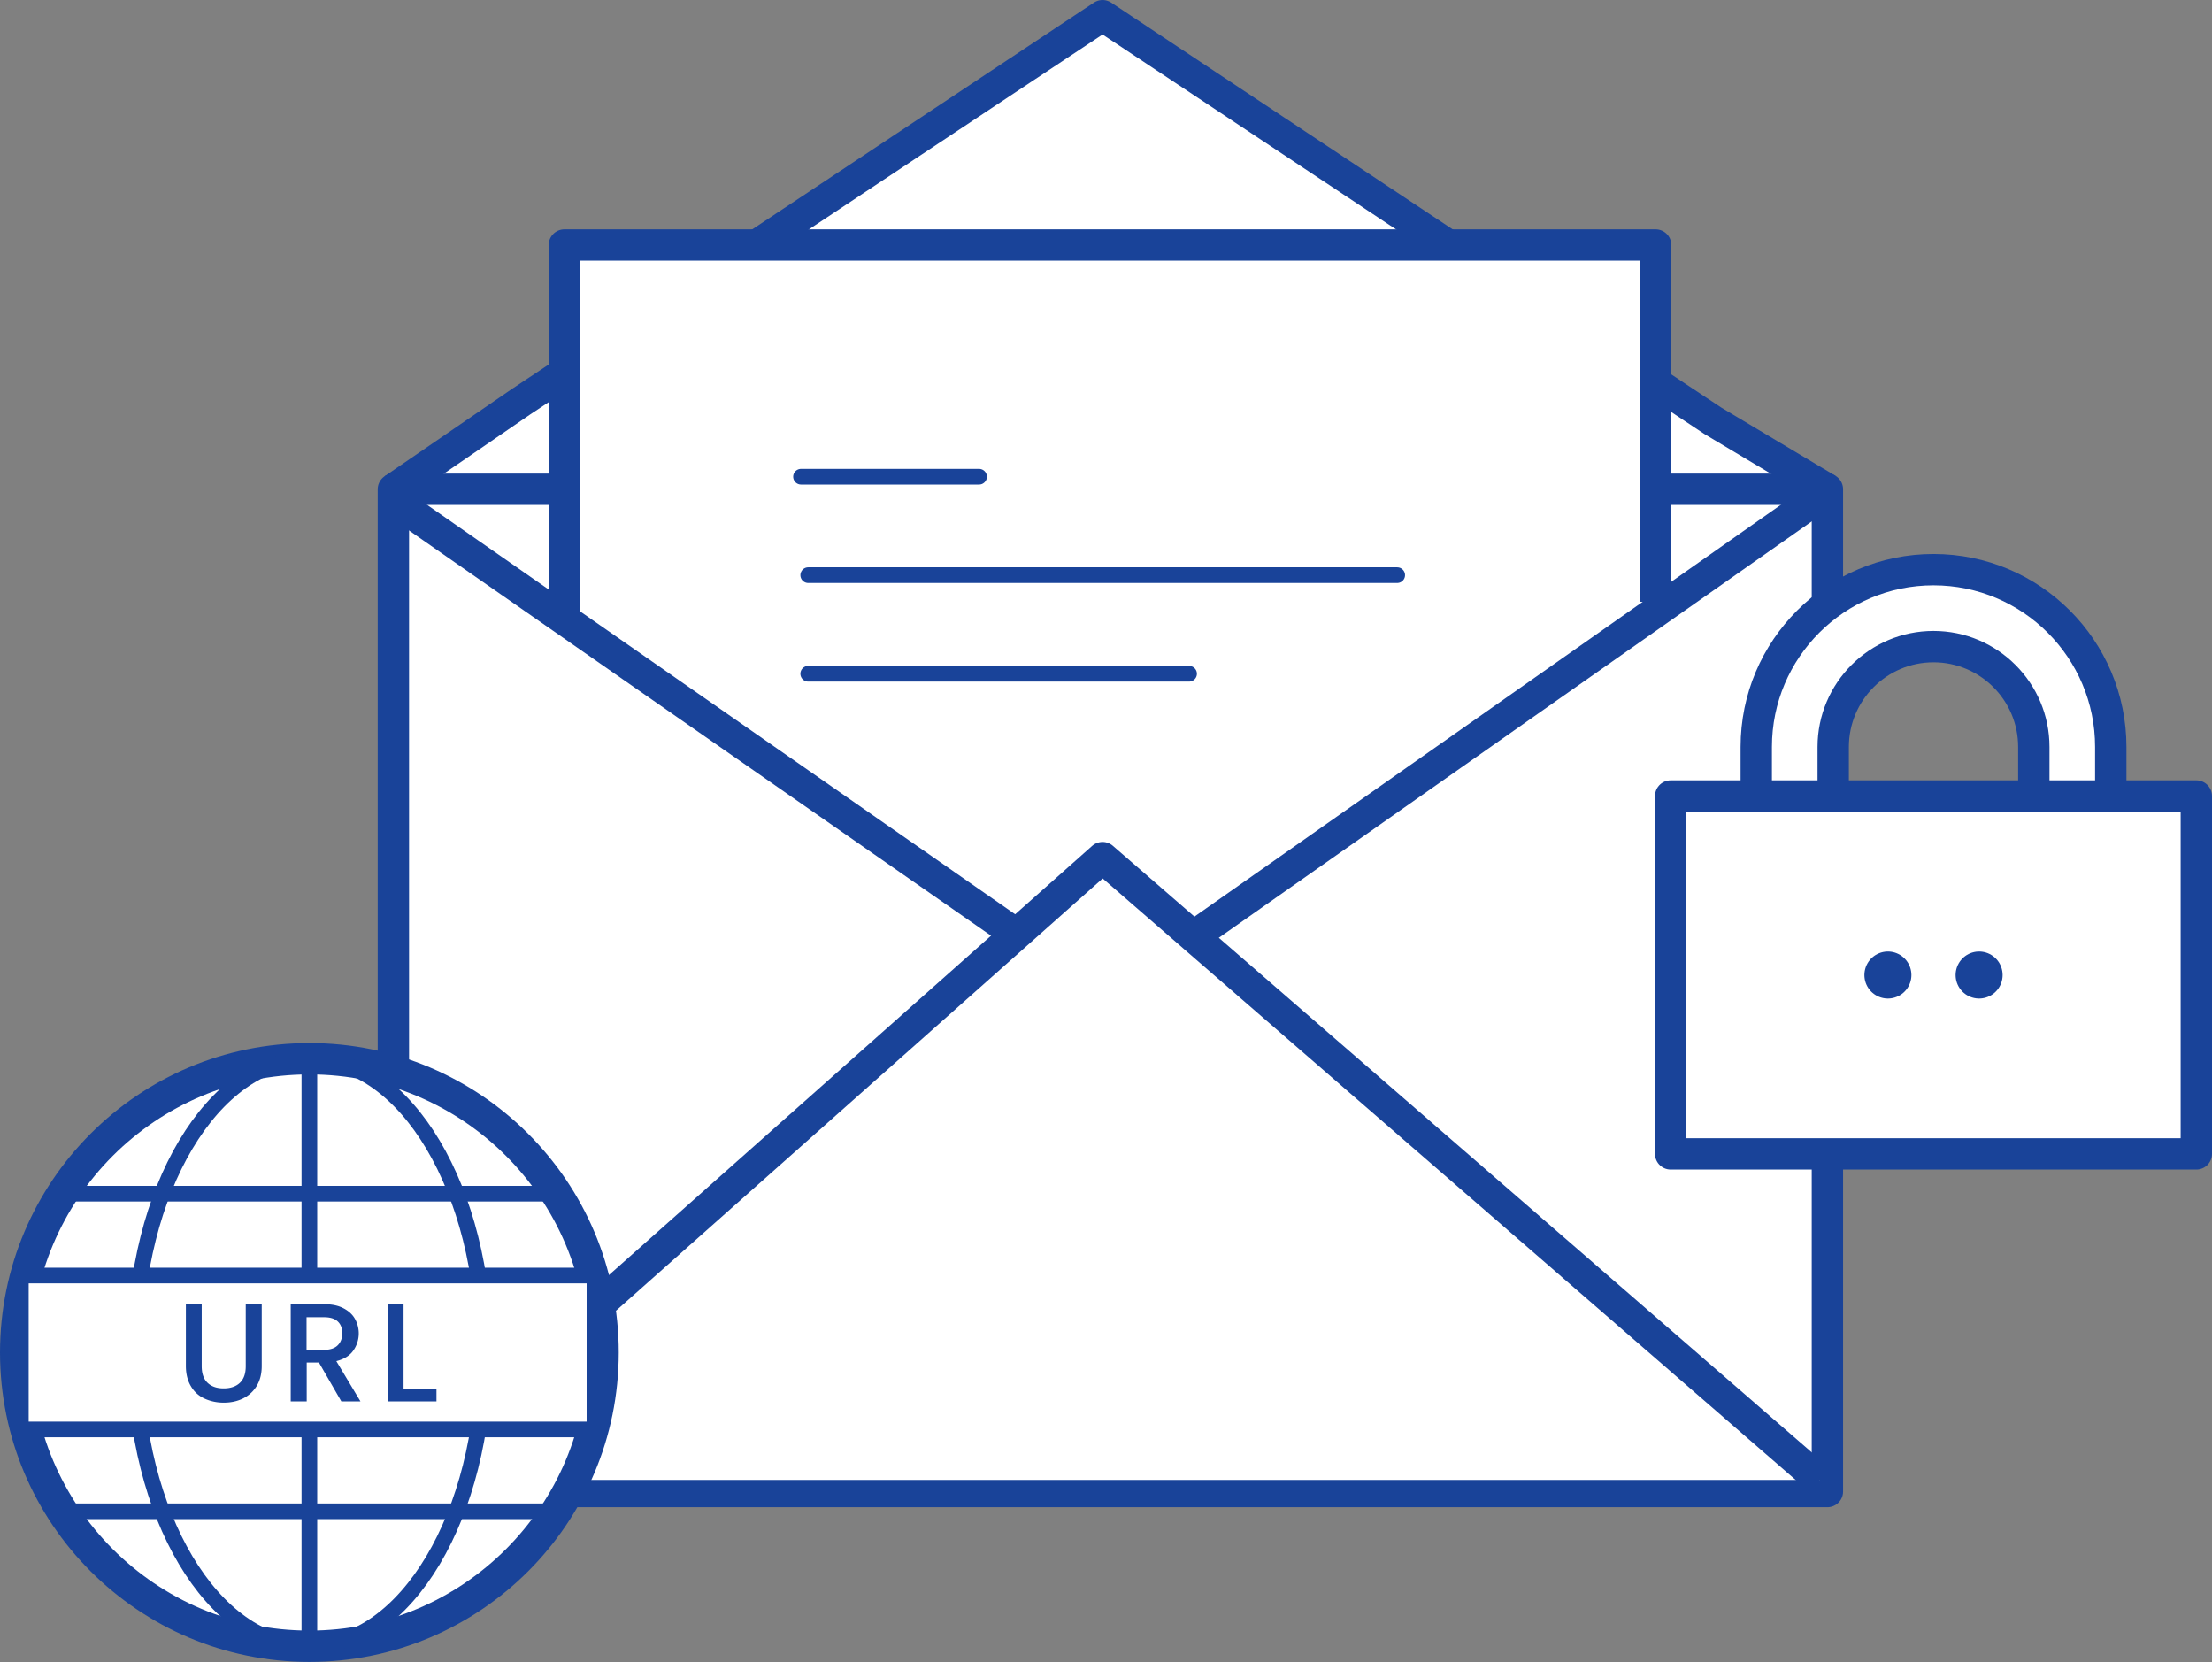 <svg id="_レイヤー_2" xmlns="http://www.w3.org/2000/svg" viewBox="0 0 141.14 106.03"><rect x="0" y="0" width="141.14" height="106.03" fill="#808080" stroke="none"/><defs><style>.cls-2,.cls-4{fill:none}.cls-2,.cls-4,.cls-7{stroke:#194399;stroke-linejoin:round}.cls-7{fill:#fff}.cls-4,.cls-7{stroke-width:2px}</style></defs><g id="design"><path fill="#fff" d="M117.05 95.93h-92.4V31.85h6.75l.42-2.45 78.12.48.83 1.97h6.28v64.08z"/><path class="cls-7" d="M25.1 31.21l8.17-5.6 16.9-11.22L70.35 1l20.32 13.49 18.63 12.36 7.3 4.36"/><path class="cls-4" d="M25.1 78.75V31.21h10.81m69.73 0h10.96v63.94H36.57"/><path fill="none" d="M38.68 39.52h-5.35V24.56h74.99v13.83h-5.35v-8.48H38.68v9.61z"/><path class="cls-7" d="M36.01 39.52V15.63h69.63v22.76"/><path class="cls-4" d="M25.5 94.41L70.17 63.3 24.99 31.85m90.92 62.43l-44.66-31.1 45.15-31.7"/><path class="cls-7" d="M25.64 94.41l44.71-39.7 45.75 39.7"/><path d="M51.11 30.41h11.36m-10.9 6.28h37.58m-37.58 6.29h24.3" stroke-linecap="round" fill="#fff" stroke="#194399" stroke-linejoin="round"/><circle class="cls-7" cx="19.74" cy="86.28" r="18.74"/><ellipse class="cls-2" cx="19.74" cy="86.28" rx="11.16" ry="18.74"/><path class="cls-2" d="M19.74 67.54v37.49"/><path fill="#fff" stroke="#194399" stroke-linejoin="round" d="M1.33 81.37h36.6v9.82H1.33z"/><path class="cls-2" d="M3.57 76.15h32.34M3.57 96.41h32.34"/><path d="M12.87 83.2v3.95c0 .47.12.82.37 1.06.25.24.59.36 1.03.36s.79-.12 1.04-.36.37-.59.37-1.06V83.2h1.02v3.94c0 .51-.11.93-.33 1.29-.22.35-.51.61-.88.79s-.78.26-1.22.26-.85-.09-1.22-.26-.66-.43-.87-.79c-.21-.35-.32-.78-.32-1.29V83.2h1.02zm8.91 6.2l-1.43-2.48h-.78v2.48h-1.02v-6.2h2.14c.48 0 .88.08 1.21.25.33.17.58.39.74.67a1.893 1.893 0 01-.1 2.04c-.23.33-.6.55-1.08.67L23 89.4h-1.21zm-2.21-3.29h1.12c.38 0 .67-.1.86-.29.19-.19.29-.45.29-.77s-.1-.57-.29-.75-.48-.27-.87-.27h-1.12v2.08zm6.18 2.47h2.1v.82h-3.12v-6.2h1.02v5.38z" fill="#194399"/><path class="cls-7" d="M134.68 51.67h-4.91v-4.02c0-3.53-2.87-6.4-6.4-6.4s-6.4 2.87-6.4 6.4v4.02h-4.91v-4.02c0-6.24 5.07-11.31 11.31-11.31s11.31 5.07 11.31 11.31v4.02z"/><path class="cls-7" d="M106.6 50.78h33.54v22.83H106.6z"/><path stroke-width="3" stroke-dasharray="0 0 0 5.82" stroke-linecap="round" stroke="#194399" stroke-linejoin="round" fill="none" d="M120.46 62.2h8.73"/></g></svg>